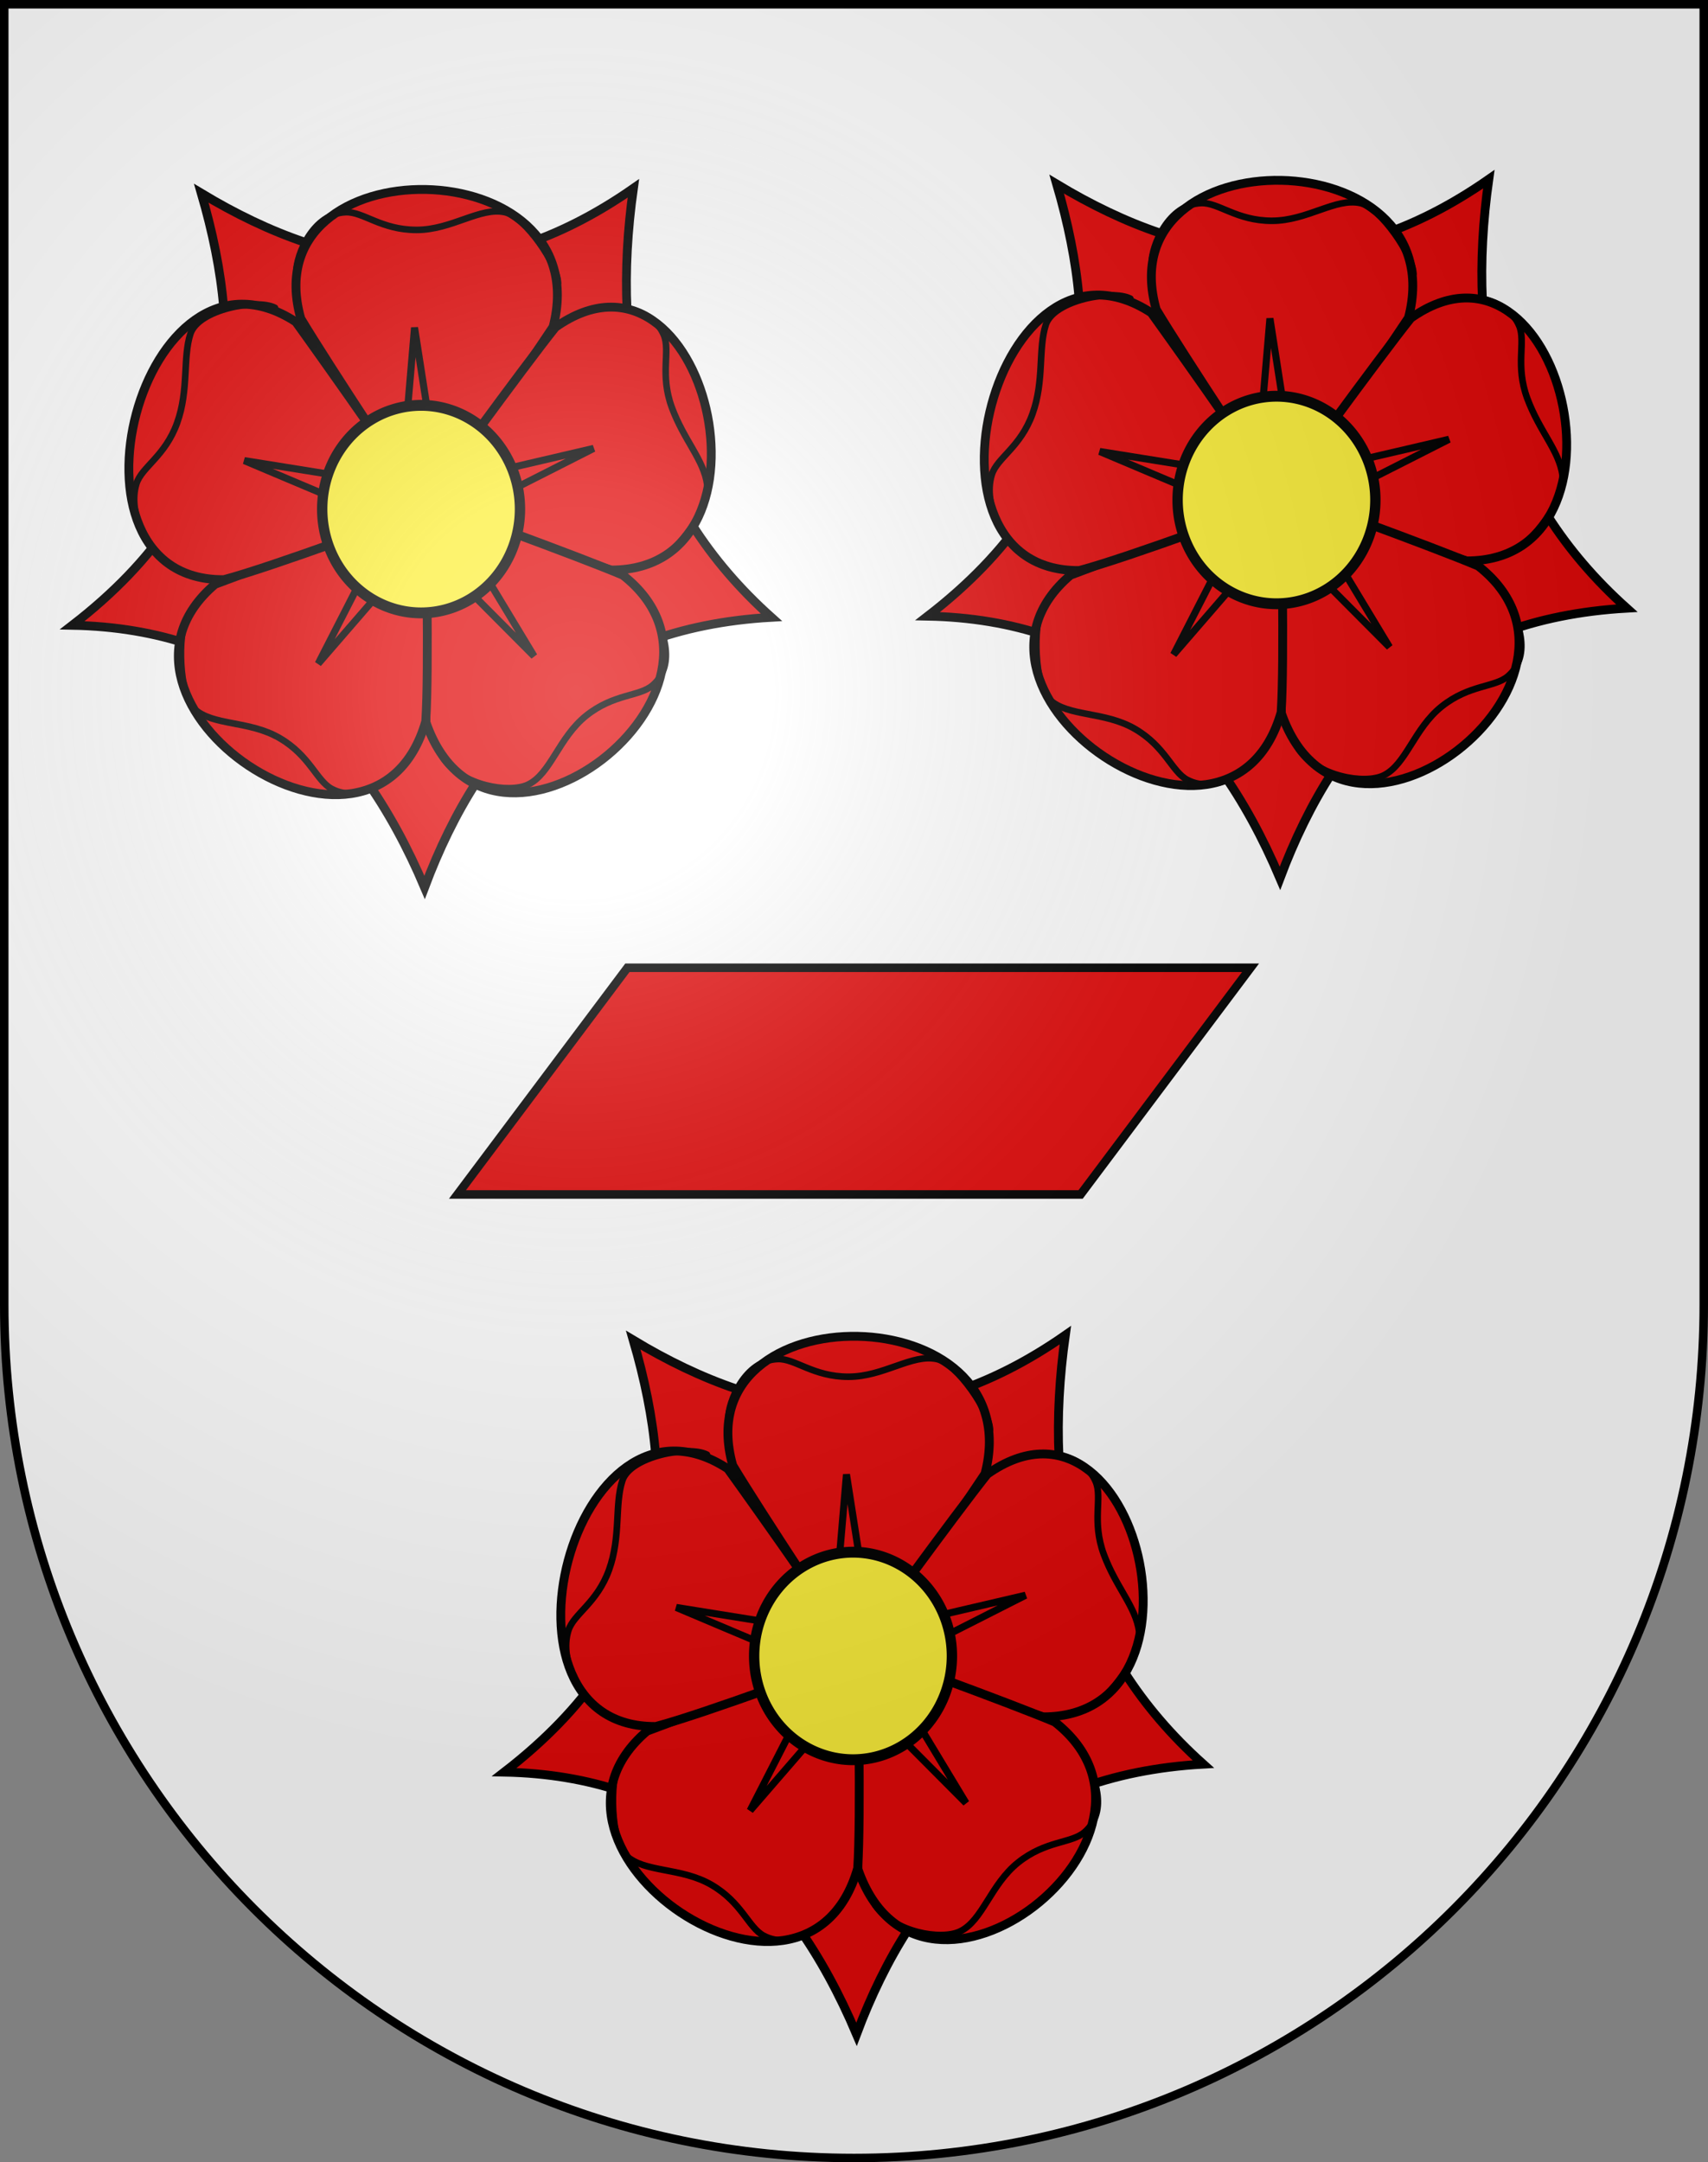 <?xml version="1.0" encoding="UTF-8" standalone="no"?>
<svg
   xmlns:dc="http://purl.org/dc/elements/1.1/"
   xmlns:cc="http://creativecommons.org/ns#"
   xmlns:rdf="http://www.w3.org/1999/02/22-rdf-syntax-ns#"
   xmlns:svg="http://www.w3.org/2000/svg"
   xmlns="http://www.w3.org/2000/svg"
   xmlns:xlink="http://www.w3.org/1999/xlink"
   xmlns:sodipodi="http://sodipodi.sourceforge.net/DTD/sodipodi-0.dtd"
   xmlns:inkscape="http://www.inkscape.org/namespaces/inkscape"
   height="763"
   width="603"
   version="1.0"
   id="svg20"
   sodipodi:version="0.32"
   inkscape:version="0.46"
   sodipodi:docname="Neyruz-coat of arms.svg"
   sodipodi:docbase="C:\Users\Camilo\Documents\Escudos de Suiza"
   inkscape:output_extension="org.inkscape.output.svg.inkscape">
  <rect width="100%" height="100%" fill="#808080" stroke="none"/>
  <defs
     id="defs29">
    <inkscape:perspective
       sodipodi:type="inkscape:persp3d"
       inkscape:vp_x="0 : 381.5 : 1"
       inkscape:vp_y="0 : 1000 : 0"
       inkscape:vp_z="603 : 381.5 : 1"
       inkscape:persp3d-origin="301.5 : 254.33333 : 1"
       id="perspective5149" />
    <linearGradient
       id="linearGradient2893">
      <stop
         style="stop-color:#ffffff;stop-opacity:0.314;"
         offset="0"
         id="stop2895" />
      <stop
         id="stop2897"
         offset="0.19"
         style="stop-color:#ffffff;stop-opacity:0.251;" />
      <stop
         style="stop-color:#6b6b6b;stop-opacity:0.125;"
         offset="0.6"
         id="stop2901" />
      <stop
         style="stop-color:#000000;stop-opacity:0.125;"
         offset="1"
         id="stop2899" />
    </linearGradient>
    <radialGradient
       inkscape:collect="always"
       xlink:href="#linearGradient2893"
       id="radialGradient3236"
       gradientUnits="userSpaceOnUse"
       gradientTransform="matrix(1.215,1.531577e-24,1.464684e-23,1.267,-839.192,-490.489)"
       cx="858.042"
       cy="579.933"
       fx="858.042"
       fy="579.933"
       r="300" />
    <inkscape:perspective
       id="perspective5197"
       inkscape:persp3d-origin="372.04724 : 350.78739 : 1"
       inkscape:vp_z="744.09448 : 526.18109 : 1"
       inkscape:vp_y="0 : 1000 : 0"
       inkscape:vp_x="0 : 526.18109 : 1"
       sodipodi:type="inkscape:persp3d" />
  </defs>
  <sodipodi:namedview
     inkscape:window-height="720"
     inkscape:window-width="1280"
     inkscape:pageshadow="2"
     inkscape:pageopacity="0.0"
     guidetolerance="10.0"
     gridtolerance="10.0"
     objecttolerance="10.0"
     borderopacity="1.0"
     bordercolor="#666666"
     pagecolor="#ffffff"
     id="base"
     inkscape:zoom="0.64738099"
     inkscape:cx="141.91672"
     inkscape:cy="388.88654"
     inkscape:window-x="-8"
     inkscape:window-y="-8"
     inkscape:current-layer="layer2"
     showgrid="true"
     showguides="true"
     inkscape:guide-bbox="true">
    <inkscape:grid
       type="xygrid"
       id="grid5151"
       visible="true"
       enabled="true" />
  </sodipodi:namedview>
  <g
     inkscape:groupmode="layer"
     id="layer1"
     inkscape:label="Fond écu"
     style="display:inline"
     sodipodi:insensitive="true">
    <path
       id="path1899"
       d="M 1.5,1.5 L 1.5,460.368 C 1.5,626.678 135.815,761.5 301.5,761.5 C 467.185,761.5 601.5,626.678 601.5,460.368 L 601.5,1.5 L 1.5,1.5 z"
       style="fill:#ffffff;fill-opacity:1" />
  </g>
  <g
     inkscape:groupmode="layer"
     id="layer2"
     inkscape:label="Meubles"
     style="display:inline"
     sodipodi:insensitive="true">
    <g
       id="g6306"
       transform="translate(6e-5,-23)">
      <g
         id="g6358"
         transform="matrix(1.249,0,0,1.249,-227.652,34.188)">
        <path
           transform="matrix(0.227,0,0,0.238,192.469,42.146)"
           inkscape:r_cy="true"
           inkscape:r_cx="true"
           d="M 530,390 A 50,50 0 1 1 430,390 A 50,50 0 1 1 530,390 z"
           sodipodi:ry="50"
           sodipodi:rx="50"
           sodipodi:cy="390"
           sodipodi:cx="480"
           id="path3752"
           style="fill:none;fill-opacity:1;stroke:#333333;stroke-width:1;stroke-linecap:round;stroke-linejoin:round;stroke-miterlimit:4;stroke-dasharray:none;stroke-opacity:1"
           sodipodi:type="arc" />
        <path
           transform="matrix(0.227,0,0,0.238,192.469,42.146)"
           inkscape:r_cy="true"
           inkscape:r_cx="true"
           d="M 775,390 A 295,295 0 1 1 185,390 A 295,295 0 1 1 775,390 z"
           sodipodi:ry="295"
           sodipodi:rx="295"
           sodipodi:cy="390"
           sodipodi:cx="480"
           id="path3754"
           style="fill:none;fill-opacity:1;stroke:#333333;stroke-width:1;stroke-linecap:round;stroke-linejoin:round;stroke-miterlimit:4;stroke-dasharray:none;stroke-opacity:1"
           sodipodi:type="arc" />
        <path
           inkscape:r_cy="true"
           inkscape:r_cx="true"
           sodipodi:nodetypes="cccccc"
           id="path3756"
           d="M 361.303,44.248 C 354.641,91.513 364.198,133.117 400.309,165.451 C 347.156,168.468 318.579,198.388 302.282,241.752 C 282.89,196.005 251.454,168.635 202.691,167.705 C 250.087,131.117 251.852,89.219 239.168,45.641 C 277.659,68.81 317.786,74.57 361.303,44.248 z"
           style="fill:#e20909;fill-opacity:1;stroke:#000000;stroke-width:2.496;stroke-linecap:round;stroke-linejoin:miter;marker-start:none;stroke-miterlimit:4;stroke-dasharray:none;stroke-opacity:1" />
        <path
           sodipodi:nodetypes="cscc"
           id="path3758"
           d="M 338.603,83.396 C 331.397,94.19 303.252,136.151 302.303,134.864 C 299.802,131.47 274.699,93.438 267.288,81.041 C 253.326,31.467 351.789,32.586 338.603,83.396 z"
           style="fill:#e20909;fill-opacity:1;stroke:#000000;stroke-width:2.496;stroke-linecap:round;stroke-linejoin:miter;stroke-miterlimit:4;stroke-dasharray:none;stroke-opacity:1"
           inkscape:r_cx="true"
           inkscape:r_cy="true" />
        <path
           inkscape:r_cy="true"
           inkscape:r_cx="true"
           style="fill:#e20909;fill-opacity:1;stroke:#000000;stroke-width:2.496;stroke-linecap:round;stroke-linejoin:miter;stroke-miterlimit:4;stroke-dasharray:none;stroke-opacity:1"
           d="M 355.081,152.092 C 342.991,148.231 300.324,136.357 301.2,135.014 C 303.509,131.475 330.293,94.722 339.262,83.51 C 381.841,53.462 404.954,152.077 355.081,152.092 z"
           id="path3760"
           sodipodi:nodetypes="cscc" />
        <path
           sodipodi:nodetypes="cscc"
           id="path3762"
           d="M 302.688,195.153 C 302.459,181.985 301.511,132.435 303.001,132.892 C 306.93,134.098 345.373,148.07 358.327,153.538 C 398.922,185.424 320.578,246.742 302.688,195.153 z"
           style="fill:#e20909;fill-opacity:1;stroke:#000000;stroke-width:2.496;stroke-linecap:round;stroke-linejoin:miter;stroke-miterlimit:4;stroke-dasharray:none;stroke-opacity:1"
           inkscape:r_cx="true"
           inkscape:r_cy="true" />
        <path
           inkscape:r_cy="true"
           inkscape:r_cx="true"
           style="fill:#e20909;fill-opacity:1;stroke:#000000;stroke-width:2.496;stroke-linecap:round;stroke-linejoin:miter;stroke-miterlimit:4;stroke-dasharray:none;stroke-opacity:1"
           d="M 243.062,156.116 C 254.95,151.819 302.524,132.821 302.569,134.446 C 302.688,138.731 303.576,180.241 302.613,194.832 C 287.802,246.456 203.706,189.502 243.062,156.116 z"
           id="path3764"
           sodipodi:nodetypes="cscc" />
        <path
           sodipodi:nodetypes="cscc"
           id="path3766"
           d="M 265.885,81.984 C 273.461,92.496 303.489,134.678 302.027,135.225 C 298.173,136.667 259.087,151.261 245.537,154.81 C 195.938,155.229 222.336,53.601 265.885,81.984 z"
           style="fill:#e20909;fill-opacity:1;stroke:#000000;stroke-width:2.496;stroke-linecap:round;stroke-linejoin:miter;stroke-miterlimit:4;stroke-dasharray:none;stroke-opacity:1"
           inkscape:r_cx="true"
           inkscape:r_cy="true" />
        <path
           sodipodi:type="star"
           style="opacity:1;fill:#e20909;fill-opacity:1;fill-rule:nonzero;stroke:#000000;stroke-width:1.564;stroke-linecap:butt;stroke-linejoin:miter;stroke-miterlimit:4;stroke-dasharray:none;stroke-opacity:1"
           id="path5773"
           sodipodi:sides="5"
           sodipodi:cx="295"
           sodipodi:cy="133"
           sodipodi:r1="40.60788"
           sodipodi:r2="7.146987"
           sodipodi:arg1="0.90759333"
           sodipodi:arg2="1.5359119"
           inkscape:flatsided="false"
           inkscape:rounded="0"
           inkscape:randomized="0"
           d="M 320,165 L 295.249,140.143 L 272.292,166.665 L 288.284,135.444 L 255.965,121.806 L 290.6,127.368 L 293.584,92.417 L 298.997,127.075 L 333.159,119.112 L 301.87,134.97 L 320,165 z"
           transform="matrix(1.279,0,0,1.279,-76.054,-34.61)" />
        <path
           transform="matrix(0.204,0,0,0.214,203.372,51.422)"
           inkscape:r_cy="true"
           inkscape:r_cx="true"
           d="M 617,390 A 137,137 0 1 1 343,390 A 137,137 0 1 1 617,390 z"
           sodipodi:ry="137"
           sodipodi:rx="137"
           sodipodi:cy="390"
           sodipodi:cx="480"
           id="path3770"
           style="fill:#fcef3c;fill-opacity:1;stroke:#000000;stroke-width:14.34;stroke-linecap:butt;stroke-miterlimit:4;stroke-dasharray:none;stroke-opacity:1"
           sodipodi:type="arc" />
        <path
           sodipodi:nodetypes="cszsc"
           inkscape:r_cy="true"
           inkscape:r_cx="true"
           id="path3780"
           d="M 266,68 C 266,63 270.715,51.356 280,51 C 284.923,50.811 290,56 300,56 C 310,56 318.012,49.433 325,51 C 330.797,52.3 340,66 340,71"
           style="fill:none;fill-opacity:0.75;fill-rule:evenodd;stroke:#000000;stroke-width:1.86;stroke-linecap:round;stroke-linejoin:miter;stroke-miterlimit:4;stroke-dasharray:none;stroke-opacity:1" />
        <path
           style="fill:none;fill-opacity:0.75;fill-rule:evenodd;stroke:#000000;stroke-width:1.86;stroke-linecap:round;stroke-linejoin:miter;stroke-miterlimit:4;stroke-dasharray:none;stroke-opacity:1"
           d="M 349.11,78.51 C 353.798,76.77 366.355,77.139 369.919,85.721 C 371.809,90.271 368.711,96.836 372.19,106.211 C 375.669,115.586 381.2,120.903 382.162,128 C 382.96,133.887 375,145.168 370,148"
           id="path6298"
           inkscape:r_cx="true"
           inkscape:r_cy="true"
           sodipodi:nodetypes="cszsc"
           inkscape:transform-center-x="-67.366082"
           inkscape:transform-center-y="-19.695859" />
        <path
           inkscape:transform-center-y="55.036415"
           inkscape:transform-center-x="-39.088069"
           sodipodi:nodetypes="cszsc"
           inkscape:r_cy="true"
           inkscape:r_cx="true"
           id="path6300"
           d="M 366.416,163 C 369.317,168.355 373.784,178.6 366.744,184.665 C 363.011,187.88 355.807,186.987 347.987,193.219 C 340.166,199.451 337.993,209.58 331.551,212.709 C 326.208,215.305 312.793,213 307.493,205.187"
           style="fill:none;fill-opacity:0.75;fill-rule:evenodd;stroke:#000000;stroke-width:1.86;stroke-linecap:round;stroke-linejoin:miter;stroke-miterlimit:4;stroke-dasharray:none;stroke-opacity:1" />
        <path
           style="fill:none;fill-opacity:0.75;fill-rule:evenodd;stroke:#000000;stroke-width:1.86;stroke-linecap:round;stroke-linejoin:miter;stroke-miterlimit:4;stroke-dasharray:none;stroke-opacity:1"
           d="M 296.702,206.281 C 294.188,210.603 284.257,218.297 276.052,213.935 C 271.702,211.623 269.923,204.585 261.279,199.556 C 252.636,194.527 242.408,196.175 237.156,191.306 C 232.799,187.268 232.486,170.115 235,165.793"
           id="path6302"
           inkscape:r_cx="true"
           inkscape:r_cy="true"
           sodipodi:nodetypes="cszsc"
           inkscape:transform-center-x="35.193595"
           inkscape:transform-center-y="57.853579" />
        <path
           inkscape:transform-center-y="-24.54668"
           inkscape:transform-center-x="64.605014"
           sodipodi:nodetypes="cszsc"
           inkscape:r_cy="true"
           inkscape:r_cx="true"
           id="path6304"
           d="M 230,150.321 C 225,148 218.031,136.523 220.844,127.667 C 222.335,122.971 228.938,119.954 232.328,110.546 C 235.718,101.138 233.874,92.139 236.099,85.332 C 238.35,78.445 254.808,75.329 260,78"
           style="fill:none;fill-opacity:0.75;fill-rule:evenodd;stroke:#000000;stroke-width:1.86;stroke-linecap:round;stroke-linejoin:miter;stroke-miterlimit:4;stroke-dasharray:none;stroke-opacity:1" />
      </g>
      <g
         transform="matrix(1.249,0,0,1.249,74.342,30.967)"
         id="g6375">
        <path
           sodipodi:type="arc"
           style="fill:none;fill-opacity:1;stroke:#333333;stroke-width:1;stroke-linecap:round;stroke-linejoin:round;stroke-miterlimit:4;stroke-dasharray:none;stroke-opacity:1"
           id="path6377"
           sodipodi:cx="480"
           sodipodi:cy="390"
           sodipodi:rx="50"
           sodipodi:ry="50"
           d="M 530,390 A 50,50 0 1 1 430,390 A 50,50 0 1 1 530,390 z"
           inkscape:r_cx="true"
           inkscape:r_cy="true"
           transform="matrix(0.227,0,0,0.238,192.469,42.146)" />
        <path
           sodipodi:type="arc"
           style="fill:none;fill-opacity:1;stroke:#333333;stroke-width:1;stroke-linecap:round;stroke-linejoin:round;stroke-miterlimit:4;stroke-dasharray:none;stroke-opacity:1"
           id="path6379"
           sodipodi:cx="480"
           sodipodi:cy="390"
           sodipodi:rx="295"
           sodipodi:ry="295"
           d="M 775,390 A 295,295 0 1 1 185,390 A 295,295 0 1 1 775,390 z"
           inkscape:r_cx="true"
           inkscape:r_cy="true"
           transform="matrix(0.227,0,0,0.238,192.469,42.146)" />
        <path
           style="fill:#e20909;fill-opacity:1;stroke:#000000;stroke-width:2.496;stroke-linecap:round;stroke-linejoin:miter;marker-start:none;stroke-miterlimit:4;stroke-dasharray:none;stroke-opacity:1"
           d="M 361.303,44.248 C 354.641,91.513 364.198,133.117 400.309,165.451 C 347.156,168.468 318.579,198.388 302.282,241.752 C 282.89,196.005 251.454,168.635 202.691,167.705 C 250.087,131.117 251.852,89.219 239.168,45.641 C 277.659,68.81 317.786,74.57 361.303,44.248 z"
           id="path6381"
           sodipodi:nodetypes="cccccc"
           inkscape:r_cx="true"
           inkscape:r_cy="true" />
        <path
           inkscape:r_cy="true"
           inkscape:r_cx="true"
           style="fill:#e20909;fill-opacity:1;stroke:#000000;stroke-width:2.496;stroke-linecap:round;stroke-linejoin:miter;stroke-miterlimit:4;stroke-dasharray:none;stroke-opacity:1"
           d="M 338.603,83.396 C 331.397,94.19 303.252,136.151 302.303,134.864 C 299.802,131.47 274.699,93.438 267.288,81.041 C 253.326,31.467 351.789,32.586 338.603,83.396 z"
           id="path6383"
           sodipodi:nodetypes="cscc" />
        <path
           sodipodi:nodetypes="cscc"
           id="path6385"
           d="M 355.081,152.092 C 342.991,148.231 300.324,136.357 301.2,135.014 C 303.509,131.475 330.293,94.722 339.262,83.51 C 381.841,53.462 404.954,152.077 355.081,152.092 z"
           style="fill:#e20909;fill-opacity:1;stroke:#000000;stroke-width:2.496;stroke-linecap:round;stroke-linejoin:miter;stroke-miterlimit:4;stroke-dasharray:none;stroke-opacity:1"
           inkscape:r_cx="true"
           inkscape:r_cy="true" />
        <path
           inkscape:r_cy="true"
           inkscape:r_cx="true"
           style="fill:#e20909;fill-opacity:1;stroke:#000000;stroke-width:2.496;stroke-linecap:round;stroke-linejoin:miter;stroke-miterlimit:4;stroke-dasharray:none;stroke-opacity:1"
           d="M 302.688,195.153 C 302.459,181.985 301.511,132.435 303.001,132.892 C 306.93,134.098 345.373,148.07 358.327,153.538 C 398.922,185.424 320.578,246.742 302.688,195.153 z"
           id="path6387"
           sodipodi:nodetypes="cscc" />
        <path
           sodipodi:nodetypes="cscc"
           id="path6389"
           d="M 243.062,156.116 C 254.95,151.819 302.524,132.821 302.569,134.446 C 302.688,138.731 303.576,180.241 302.613,194.832 C 287.802,246.456 203.706,189.502 243.062,156.116 z"
           style="fill:#e20909;fill-opacity:1;stroke:#000000;stroke-width:2.496;stroke-linecap:round;stroke-linejoin:miter;stroke-miterlimit:4;stroke-dasharray:none;stroke-opacity:1"
           inkscape:r_cx="true"
           inkscape:r_cy="true" />
        <path
           inkscape:r_cy="true"
           inkscape:r_cx="true"
           style="fill:#e20909;fill-opacity:1;stroke:#000000;stroke-width:2.496;stroke-linecap:round;stroke-linejoin:miter;stroke-miterlimit:4;stroke-dasharray:none;stroke-opacity:1"
           d="M 265.885,81.984 C 273.461,92.496 303.489,134.678 302.027,135.225 C 298.173,136.667 259.087,151.261 245.537,154.81 C 195.938,155.229 222.336,53.601 265.885,81.984 z"
           id="path6391"
           sodipodi:nodetypes="cscc" />
        <path
           transform="matrix(1.279,0,0,1.279,-76.054,-34.61)"
           d="M 320,165 L 295.249,140.143 L 272.292,166.665 L 288.284,135.444 L 255.965,121.806 L 290.6,127.368 L 293.584,92.417 L 298.997,127.075 L 333.159,119.112 L 301.87,134.97 L 320,165 z"
           inkscape:randomized="0"
           inkscape:rounded="0"
           inkscape:flatsided="false"
           sodipodi:arg2="1.5359119"
           sodipodi:arg1="0.90759333"
           sodipodi:r2="7.146987"
           sodipodi:r1="40.60788"
           sodipodi:cy="133"
           sodipodi:cx="295"
           sodipodi:sides="5"
           id="path6393"
           style="opacity:1;fill:#e20909;fill-opacity:1;fill-rule:nonzero;stroke:#000000;stroke-width:1.564;stroke-linecap:butt;stroke-linejoin:miter;stroke-miterlimit:4;stroke-dasharray:none;stroke-opacity:1"
           sodipodi:type="star" />
        <path
           sodipodi:type="arc"
           style="fill:#fcef3c;fill-opacity:1;stroke:#000000;stroke-width:14.34;stroke-linecap:butt;stroke-miterlimit:4;stroke-dasharray:none;stroke-opacity:1"
           id="path6395"
           sodipodi:cx="480"
           sodipodi:cy="390"
           sodipodi:rx="137"
           sodipodi:ry="137"
           d="M 617,390 A 137,137 0 1 1 343,390 A 137,137 0 1 1 617,390 z"
           inkscape:r_cx="true"
           inkscape:r_cy="true"
           transform="matrix(0.204,0,0,0.214,203.372,51.422)" />
        <path
           style="fill:none;fill-opacity:0.75;fill-rule:evenodd;stroke:#000000;stroke-width:1.86;stroke-linecap:round;stroke-linejoin:miter;stroke-miterlimit:4;stroke-dasharray:none;stroke-opacity:1"
           d="M 266,68 C 266,63 270.715,51.356 280,51 C 284.923,50.811 290,56 300,56 C 310,56 318.012,49.433 325,51 C 330.797,52.3 340,66 340,71"
           id="path6397"
           inkscape:r_cx="true"
           inkscape:r_cy="true"
           sodipodi:nodetypes="cszsc" />
        <path
           inkscape:transform-center-y="-19.695859"
           inkscape:transform-center-x="-67.366082"
           sodipodi:nodetypes="cszsc"
           inkscape:r_cy="true"
           inkscape:r_cx="true"
           id="path6399"
           d="M 349.11,78.51 C 353.798,76.77 366.355,77.139 369.919,85.721 C 371.809,90.271 368.711,96.836 372.19,106.211 C 375.669,115.586 381.2,120.903 382.162,128 C 382.96,133.887 375,145.168 370,148"
           style="fill:none;fill-opacity:0.75;fill-rule:evenodd;stroke:#000000;stroke-width:1.86;stroke-linecap:round;stroke-linejoin:miter;stroke-miterlimit:4;stroke-dasharray:none;stroke-opacity:1" />
        <path
           style="fill:none;fill-opacity:0.75;fill-rule:evenodd;stroke:#000000;stroke-width:1.86;stroke-linecap:round;stroke-linejoin:miter;stroke-miterlimit:4;stroke-dasharray:none;stroke-opacity:1"
           d="M 366.416,163 C 369.317,168.355 373.784,178.6 366.744,184.665 C 363.011,187.88 355.807,186.987 347.987,193.219 C 340.166,199.451 337.993,209.58 331.551,212.709 C 326.208,215.305 312.793,213 307.493,205.187"
           id="path6401"
           inkscape:r_cx="true"
           inkscape:r_cy="true"
           sodipodi:nodetypes="cszsc"
           inkscape:transform-center-x="-39.088069"
           inkscape:transform-center-y="55.036415" />
        <path
           inkscape:transform-center-y="57.853579"
           inkscape:transform-center-x="35.193595"
           sodipodi:nodetypes="cszsc"
           inkscape:r_cy="true"
           inkscape:r_cx="true"
           id="path6403"
           d="M 296.702,206.281 C 294.188,210.603 284.257,218.297 276.052,213.935 C 271.702,211.623 269.923,204.585 261.279,199.556 C 252.636,194.527 242.408,196.175 237.156,191.306 C 232.799,187.268 232.486,170.115 235,165.793"
           style="fill:none;fill-opacity:0.75;fill-rule:evenodd;stroke:#000000;stroke-width:1.86;stroke-linecap:round;stroke-linejoin:miter;stroke-miterlimit:4;stroke-dasharray:none;stroke-opacity:1" />
        <path
           style="fill:none;fill-opacity:0.75;fill-rule:evenodd;stroke:#000000;stroke-width:1.86;stroke-linecap:round;stroke-linejoin:miter;stroke-miterlimit:4;stroke-dasharray:none;stroke-opacity:1"
           d="M 230,150.321 C 225,148 218.031,136.523 220.844,127.667 C 222.335,122.971 228.938,119.954 232.328,110.546 C 235.718,101.138 233.874,92.139 236.099,85.332 C 238.35,78.445 254.808,75.329 260,78"
           id="path6405"
           inkscape:r_cx="true"
           inkscape:r_cy="true"
           sodipodi:nodetypes="cszsc"
           inkscape:transform-center-x="64.605014"
           inkscape:transform-center-y="-24.54668" />
      </g>
      <path
         style="opacity:1;fill:#e20909;fill-opacity:1;fill-rule:nonzero;stroke:#000000;stroke-width:3;stroke-linecap:butt;stroke-linejoin:miter;stroke-miterlimit:4;stroke-dasharray:none;stroke-opacity:1"
         d="M 221.5,364.5 L 161.5,444.5 L 381.5,444.5 L 441.5,364.5 L 221.5,364.5 z"
         id="path6407" />
      <g
         id="g6409"
         transform="matrix(1.249,0,0,1.249,-75.158,438.877)">
        <path
           transform="matrix(0.227,0,0,0.238,192.469,42.146)"
           inkscape:r_cy="true"
           inkscape:r_cx="true"
           d="M 530,390 A 50,50 0 1 1 430,390 A 50,50 0 1 1 530,390 z"
           sodipodi:ry="50"
           sodipodi:rx="50"
           sodipodi:cy="390"
           sodipodi:cx="480"
           id="path6411"
           style="fill:none;fill-opacity:1;stroke:#333333;stroke-width:1;stroke-linecap:round;stroke-linejoin:round;stroke-miterlimit:4;stroke-dasharray:none;stroke-opacity:1"
           sodipodi:type="arc" />
        <path
           transform="matrix(0.227,0,0,0.238,192.469,42.146)"
           inkscape:r_cy="true"
           inkscape:r_cx="true"
           d="M 775,390 A 295,295 0 1 1 185,390 A 295,295 0 1 1 775,390 z"
           sodipodi:ry="295"
           sodipodi:rx="295"
           sodipodi:cy="390"
           sodipodi:cx="480"
           id="path6413"
           style="fill:none;fill-opacity:1;stroke:#333333;stroke-width:1;stroke-linecap:round;stroke-linejoin:round;stroke-miterlimit:4;stroke-dasharray:none;stroke-opacity:1"
           sodipodi:type="arc" />
        <path
           inkscape:r_cy="true"
           inkscape:r_cx="true"
           sodipodi:nodetypes="cccccc"
           id="path6415"
           d="M 361.303,44.248 C 354.641,91.513 364.198,133.117 400.309,165.451 C 347.156,168.468 318.579,198.388 302.282,241.752 C 282.89,196.005 251.454,168.635 202.691,167.705 C 250.087,131.117 251.852,89.219 239.168,45.641 C 277.659,68.81 317.786,74.57 361.303,44.248 z"
           style="fill:#e20909;fill-opacity:1;stroke:#000000;stroke-width:2.496;stroke-linecap:round;stroke-linejoin:miter;marker-start:none;stroke-miterlimit:4;stroke-dasharray:none;stroke-opacity:1" />
        <path
           sodipodi:nodetypes="cscc"
           id="path6417"
           d="M 338.603,83.396 C 331.397,94.19 303.252,136.151 302.303,134.864 C 299.802,131.47 274.699,93.438 267.288,81.041 C 253.326,31.467 351.789,32.586 338.603,83.396 z"
           style="fill:#e20909;fill-opacity:1;stroke:#000000;stroke-width:2.496;stroke-linecap:round;stroke-linejoin:miter;stroke-miterlimit:4;stroke-dasharray:none;stroke-opacity:1"
           inkscape:r_cx="true"
           inkscape:r_cy="true" />
        <path
           inkscape:r_cy="true"
           inkscape:r_cx="true"
           style="fill:#e20909;fill-opacity:1;stroke:#000000;stroke-width:2.496;stroke-linecap:round;stroke-linejoin:miter;stroke-miterlimit:4;stroke-dasharray:none;stroke-opacity:1"
           d="M 355.081,152.092 C 342.991,148.231 300.324,136.357 301.2,135.014 C 303.509,131.475 330.293,94.722 339.262,83.51 C 381.841,53.462 404.954,152.077 355.081,152.092 z"
           id="path6419"
           sodipodi:nodetypes="cscc" />
        <path
           sodipodi:nodetypes="cscc"
           id="path6421"
           d="M 302.688,195.153 C 302.459,181.985 301.511,132.435 303.001,132.892 C 306.93,134.098 345.373,148.07 358.327,153.538 C 398.922,185.424 320.578,246.742 302.688,195.153 z"
           style="fill:#e20909;fill-opacity:1;stroke:#000000;stroke-width:2.496;stroke-linecap:round;stroke-linejoin:miter;stroke-miterlimit:4;stroke-dasharray:none;stroke-opacity:1"
           inkscape:r_cx="true"
           inkscape:r_cy="true" />
        <path
           inkscape:r_cy="true"
           inkscape:r_cx="true"
           style="fill:#e20909;fill-opacity:1;stroke:#000000;stroke-width:2.496;stroke-linecap:round;stroke-linejoin:miter;stroke-miterlimit:4;stroke-dasharray:none;stroke-opacity:1"
           d="M 243.062,156.116 C 254.95,151.819 302.524,132.821 302.569,134.446 C 302.688,138.731 303.576,180.241 302.613,194.832 C 287.802,246.456 203.706,189.502 243.062,156.116 z"
           id="path6423"
           sodipodi:nodetypes="cscc" />
        <path
           sodipodi:nodetypes="cscc"
           id="path6425"
           d="M 265.885,81.984 C 273.461,92.496 303.489,134.678 302.027,135.225 C 298.173,136.667 259.087,151.261 245.537,154.81 C 195.938,155.229 222.336,53.601 265.885,81.984 z"
           style="fill:#e20909;fill-opacity:1;stroke:#000000;stroke-width:2.496;stroke-linecap:round;stroke-linejoin:miter;stroke-miterlimit:4;stroke-dasharray:none;stroke-opacity:1"
           inkscape:r_cx="true"
           inkscape:r_cy="true" />
        <path
           sodipodi:type="star"
           style="opacity:1;fill:#e20909;fill-opacity:1;fill-rule:nonzero;stroke:#000000;stroke-width:1.564;stroke-linecap:butt;stroke-linejoin:miter;stroke-miterlimit:4;stroke-dasharray:none;stroke-opacity:1"
           id="path6427"
           sodipodi:sides="5"
           sodipodi:cx="295"
           sodipodi:cy="133"
           sodipodi:r1="40.60788"
           sodipodi:r2="7.146987"
           sodipodi:arg1="0.90759333"
           sodipodi:arg2="1.5359119"
           inkscape:flatsided="false"
           inkscape:rounded="0"
           inkscape:randomized="0"
           d="M 320,165 L 295.249,140.143 L 272.292,166.665 L 288.284,135.444 L 255.965,121.806 L 290.6,127.368 L 293.584,92.417 L 298.997,127.075 L 333.159,119.112 L 301.87,134.97 L 320,165 z"
           transform="matrix(1.279,0,0,1.279,-76.054,-34.61)" />
        <path
           transform="matrix(0.204,0,0,0.214,203.372,51.422)"
           inkscape:r_cy="true"
           inkscape:r_cx="true"
           d="M 617,390 A 137,137 0 1 1 343,390 A 137,137 0 1 1 617,390 z"
           sodipodi:ry="137"
           sodipodi:rx="137"
           sodipodi:cy="390"
           sodipodi:cx="480"
           id="path6429"
           style="fill:#fcef3c;fill-opacity:1;stroke:#000000;stroke-width:14.34;stroke-linecap:butt;stroke-miterlimit:4;stroke-dasharray:none;stroke-opacity:1"
           sodipodi:type="arc" />
        <path
           sodipodi:nodetypes="cszsc"
           inkscape:r_cy="true"
           inkscape:r_cx="true"
           id="path6431"
           d="M 266,68 C 266,63 270.715,51.356 280,51 C 284.923,50.811 290,56 300,56 C 310,56 318.012,49.433 325,51 C 330.797,52.3 340,66 340,71"
           style="fill:none;fill-opacity:0.75;fill-rule:evenodd;stroke:#000000;stroke-width:1.86;stroke-linecap:round;stroke-linejoin:miter;stroke-miterlimit:4;stroke-dasharray:none;stroke-opacity:1" />
        <path
           style="fill:none;fill-opacity:0.75;fill-rule:evenodd;stroke:#000000;stroke-width:1.86;stroke-linecap:round;stroke-linejoin:miter;stroke-miterlimit:4;stroke-dasharray:none;stroke-opacity:1"
           d="M 349.11,78.51 C 353.798,76.77 366.355,77.139 369.919,85.721 C 371.809,90.271 368.711,96.836 372.19,106.211 C 375.669,115.586 381.2,120.903 382.162,128 C 382.96,133.887 375,145.168 370,148"
           id="path6433"
           inkscape:r_cx="true"
           inkscape:r_cy="true"
           sodipodi:nodetypes="cszsc"
           inkscape:transform-center-x="-67.366082"
           inkscape:transform-center-y="-19.695859" />
        <path
           inkscape:transform-center-y="55.036415"
           inkscape:transform-center-x="-39.088069"
           sodipodi:nodetypes="cszsc"
           inkscape:r_cy="true"
           inkscape:r_cx="true"
           id="path6435"
           d="M 366.416,163 C 369.317,168.355 373.784,178.6 366.744,184.665 C 363.011,187.88 355.807,186.987 347.987,193.219 C 340.166,199.451 337.993,209.58 331.551,212.709 C 326.208,215.305 312.793,213 307.493,205.187"
           style="fill:none;fill-opacity:0.75;fill-rule:evenodd;stroke:#000000;stroke-width:1.86;stroke-linecap:round;stroke-linejoin:miter;stroke-miterlimit:4;stroke-dasharray:none;stroke-opacity:1" />
        <path
           style="fill:none;fill-opacity:0.75;fill-rule:evenodd;stroke:#000000;stroke-width:1.86;stroke-linecap:round;stroke-linejoin:miter;stroke-miterlimit:4;stroke-dasharray:none;stroke-opacity:1"
           d="M 296.702,206.281 C 294.188,210.603 284.257,218.297 276.052,213.935 C 271.702,211.623 269.923,204.585 261.279,199.556 C 252.636,194.527 242.408,196.175 237.156,191.306 C 232.799,187.268 232.486,170.115 235,165.793"
           id="path6437"
           inkscape:r_cx="true"
           inkscape:r_cy="true"
           sodipodi:nodetypes="cszsc"
           inkscape:transform-center-x="35.193595"
           inkscape:transform-center-y="57.853579" />
        <path
           inkscape:transform-center-y="-24.54668"
           inkscape:transform-center-x="64.605014"
           sodipodi:nodetypes="cszsc"
           inkscape:r_cy="true"
           inkscape:r_cx="true"
           id="path6439"
           d="M 230,150.321 C 225,148 218.031,136.523 220.844,127.667 C 222.335,122.971 228.938,119.954 232.328,110.546 C 235.718,101.138 233.874,92.139 236.099,85.332 C 238.35,78.445 254.808,75.329 260,78"
           style="fill:none;fill-opacity:0.75;fill-rule:evenodd;stroke:#000000;stroke-width:1.86;stroke-linecap:round;stroke-linejoin:miter;stroke-miterlimit:4;stroke-dasharray:none;stroke-opacity:1" />
      </g>
    </g>
  </g>
  <g
     inkscape:groupmode="layer"
     id="layer3"
     inkscape:label="Reflet final"
     style="display:inline"
     sodipodi:insensitive="true">
    <path
       style="fill:url(#radialGradient3236);fill-opacity:1"
       d="M 1.5,1.5 L 1.5,460.368 C 1.5,626.679 135.815,761.5 301.5,761.5 C 467.185,761.5 601.5,626.679 601.5,460.368 L 601.5,1.5 L 1.5,1.5 z "
       id="path2346" />
  </g>
  <g
     inkscape:groupmode="layer"
     id="layer4"
     inkscape:label="Contour final"
     style="display:inline"
     sodipodi:insensitive="true">
    <path
       style="fill:none;fill-opacity:1;stroke:#000000;stroke-width:3;stroke-miterlimit:4;stroke-dasharray:none;stroke-opacity:1"
       d="M 1.5,1.5 L 1.5,460.368 C 1.5,626.679 135.815,761.5 301.5,761.5 C 467.185,761.5 601.5,626.679 601.5,460.368 L 601.5,1.5 L 1.5,1.5 z"
       id="path3239" />
  </g>
</svg>
